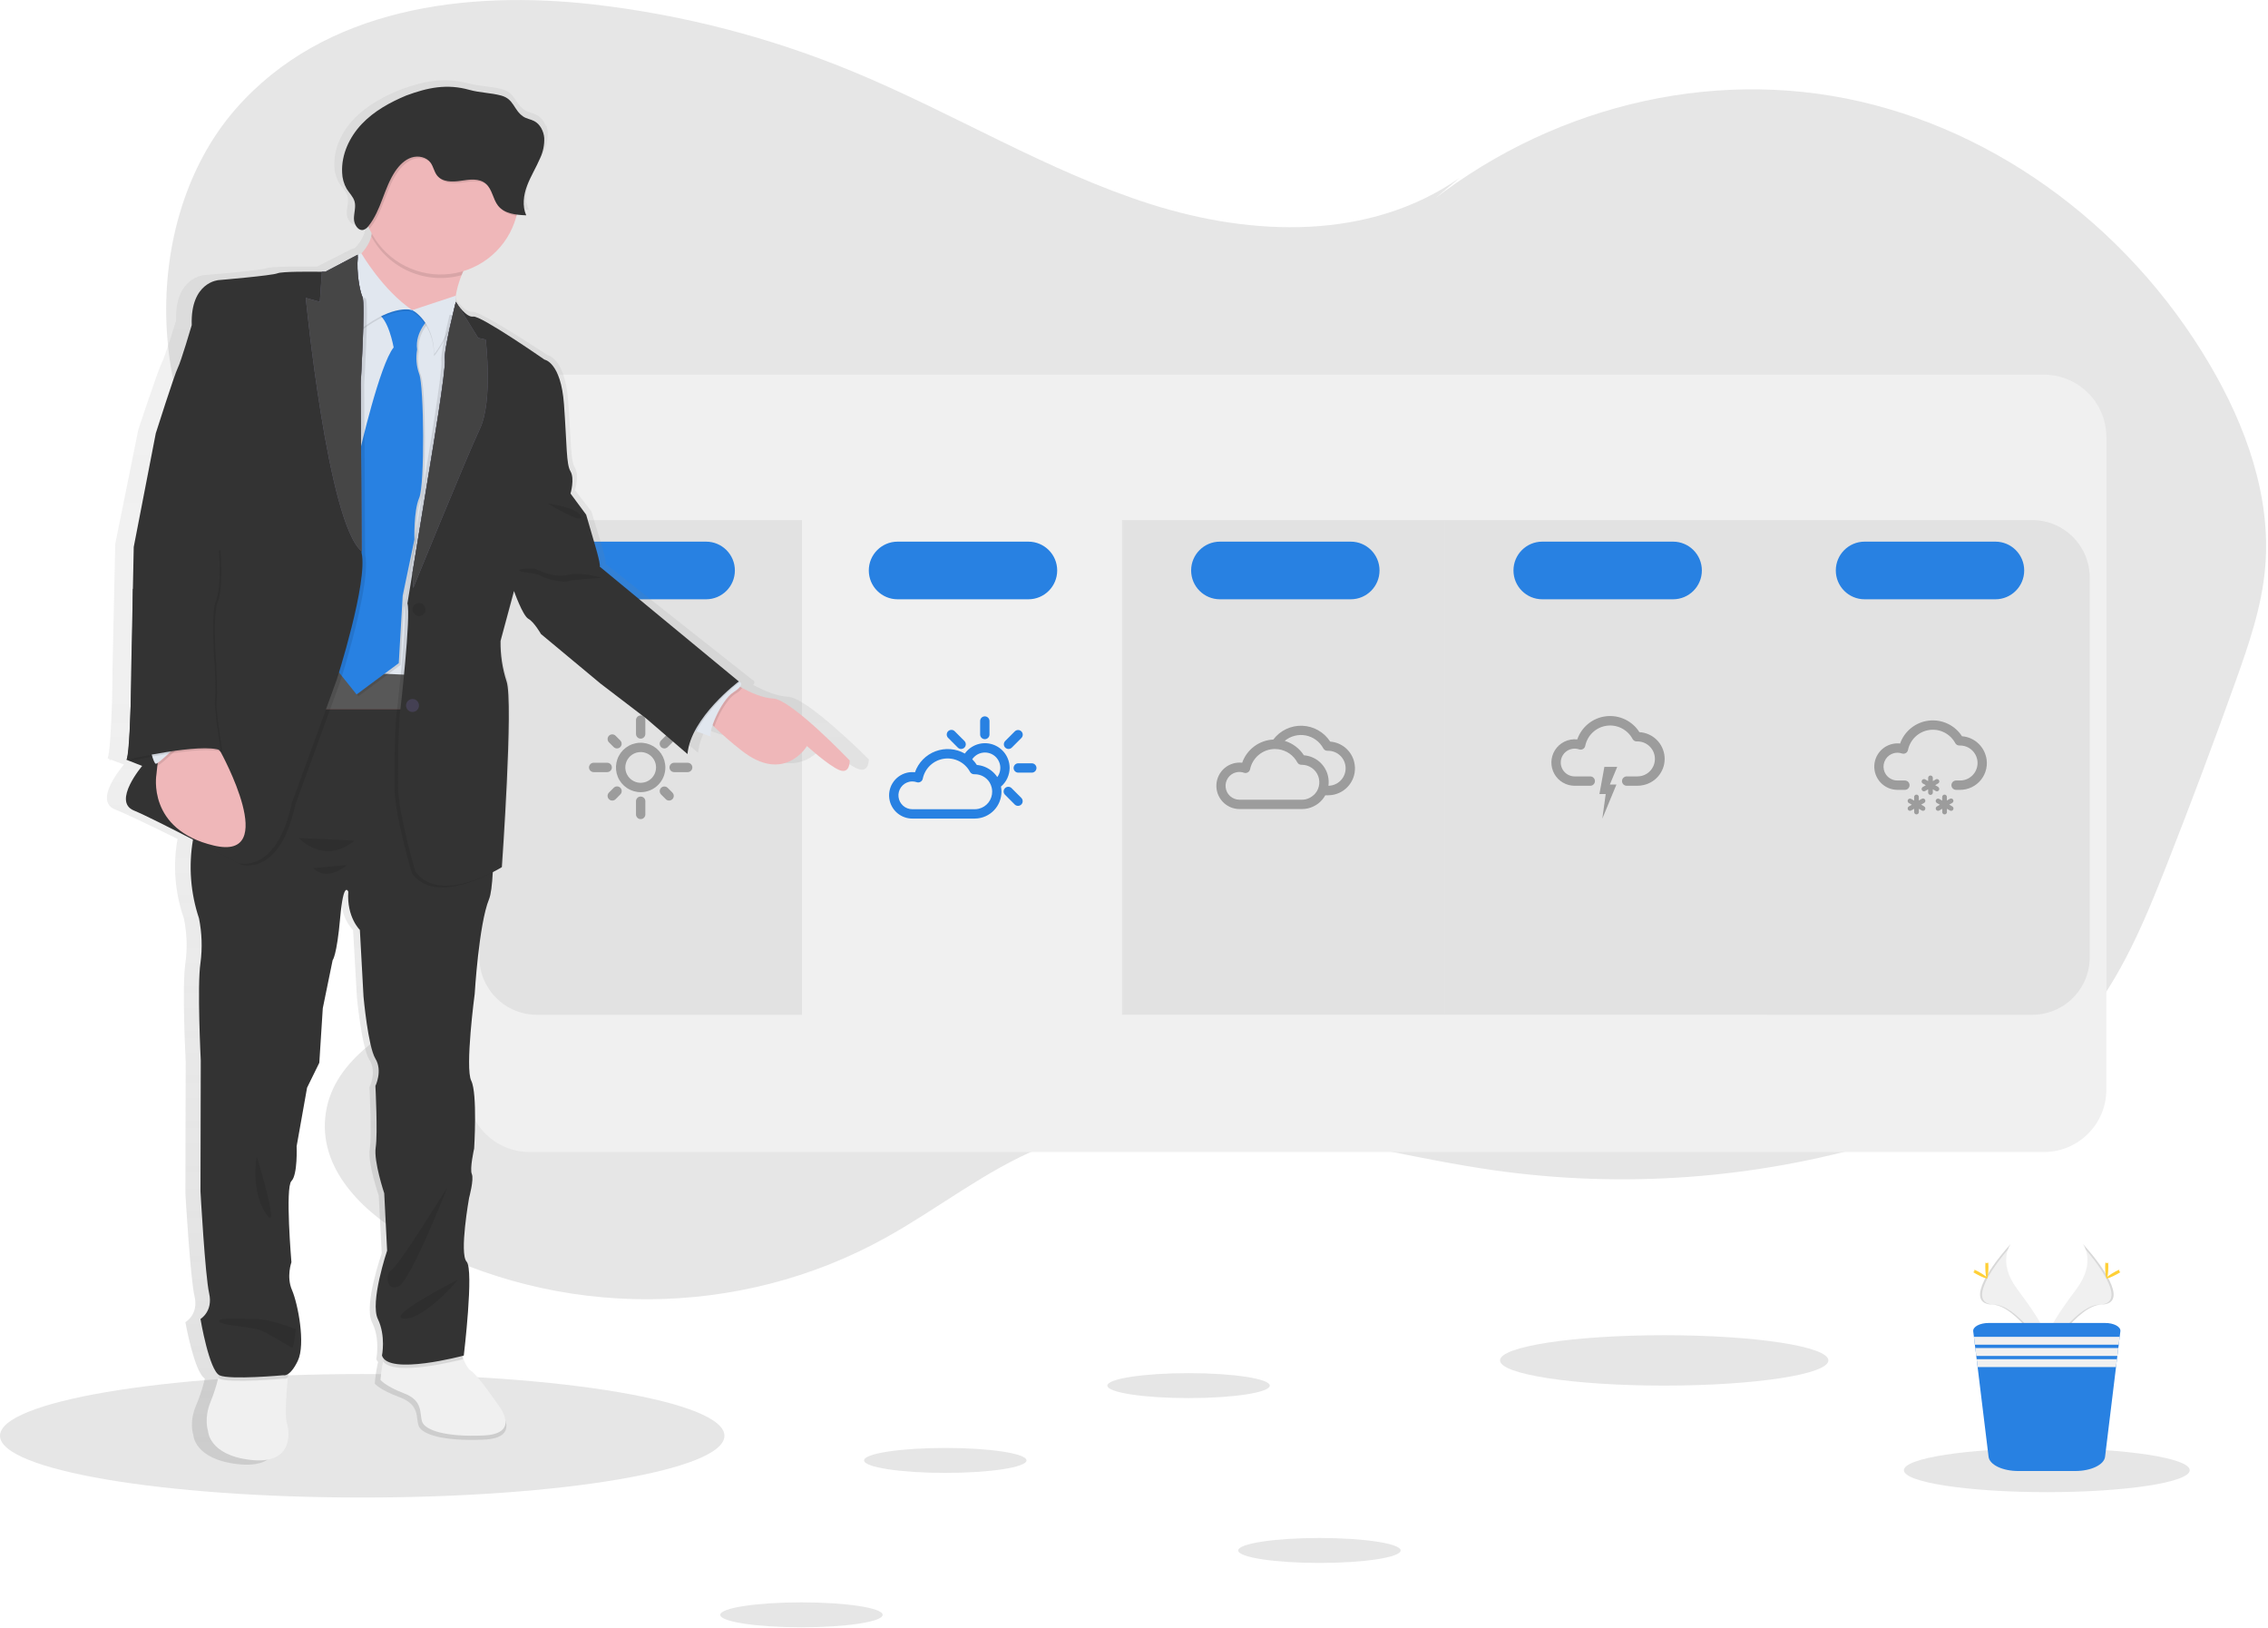 <svg width="1102" height="791" viewBox="0 0 1102 791" fill="none" xmlns="http://www.w3.org/2000/svg">
<g clip-path="url(#clip0)">
<path opacity="0.1" d="M709.17 86.44C665.39 116.91 608.6 114.94 558.83 99.09C509.06 83.24 463.35 55 414.83 34.93C374.407 18.173 331.843 7.14 288.37 2.15C226.57 -4.85 157.56 3.68 114.5 52.95C66.55 107.82 70.23 206.77 122.09 257.14C148.47 282.76 183.02 295.33 213.09 315.33C243.16 335.33 271.09 368.55 268.54 407.16C266.16 442.9 238.54 470.32 209.97 487.53C187.89 500.83 160.68 515.35 158.02 542.9C155.45 569.55 178.32 590.44 200.16 602.31C271.41 641.06 359.16 640.69 430.16 601.31C455.48 587.31 478.76 568.6 505.31 557.66C575.04 528.93 651.87 557.85 725.7 568.42C788.431 577.355 852.348 572.731 913.14 554.86C949.71 544.12 986.41 527.71 1012.09 497.13C1030.61 475.13 1042.15 447.18 1052.99 419.63C1064.54 390.243 1075.64 360.65 1086.3 330.85C1092.69 312.96 1098.99 294.73 1100.64 275.59C1103.64 240.9 1091.02 206.59 1073.85 177.35C1033.08 107.86 964.4 58.99 890.07 46.58C815.74 34.17 736.98 58.41 679.3 111.46" fill="black"/>
<path opacity="0.1" d="M176 727.42C273.202 727.42 352 713.993 352 697.43C352 680.867 273.202 667.44 176 667.44C78.798 667.44 0 680.867 0 697.43C0 713.993 78.798 727.42 176 727.42Z" fill="black"/>
<path d="M993.12 182H257.34C240.584 182 227 195.584 227 212.34V529.25C227 546.006 240.584 559.59 257.34 559.59H993.12C1009.88 559.59 1023.46 546.006 1023.46 529.25V212.34C1023.46 195.584 1009.88 182 993.12 182Z" fill="#F0F0F0"/>
<path opacity="0.2" d="M389.67 492.93H260.86C257.191 492.93 253.558 492.207 250.168 490.803C246.778 489.399 243.698 487.341 241.103 484.747C238.509 482.152 236.451 479.072 235.047 475.682C233.643 472.292 232.92 468.659 232.92 464.99V280.58C232.919 276.911 233.64 273.277 235.044 269.886C236.448 266.496 238.506 263.415 241.101 260.821C243.695 258.226 246.776 256.168 250.166 254.764C253.557 253.36 257.191 252.639 260.86 252.64H389.67V492.93Z" fill="#AEAEAE"/>
<path opacity="0.2" d="M987.44 492.93H858.64V252.64H987.44C991.11 252.639 994.743 253.36 998.134 254.764C1001.52 256.168 1004.6 258.226 1007.2 260.821C1009.79 263.415 1011.85 266.496 1013.26 269.886C1014.66 273.277 1015.38 276.911 1015.38 280.58V464.99C1015.38 468.659 1014.66 472.292 1013.25 475.682C1011.85 479.072 1009.79 482.152 1007.2 484.747C1004.6 487.341 1001.52 489.399 998.132 490.803C994.742 492.207 991.109 492.93 987.44 492.93Z" fill="#AEAEAE"/>
<path opacity="0.2" d="M701.9 252.63H545.16V492.92H701.9V252.63Z" fill="#AEAEAE"/>
<path opacity="0.2" d="M858.64 252.63H701.9V492.92H858.64V252.63Z" fill="#AEAEAE"/>
<g opacity="0.1">
<path opacity="0.2" d="M546.16 252.63H389.42V492.92H546.16V252.63Z" fill="white"/>
</g>
<path d="M478.51 359.05C477.908 359.05 477.331 358.811 476.905 358.385C476.479 357.959 476.24 357.382 476.24 356.78V350.23C476.24 349.932 476.299 349.637 476.413 349.361C476.527 349.086 476.694 348.836 476.905 348.625C477.116 348.414 477.366 348.247 477.641 348.133C477.917 348.019 478.212 347.96 478.51 347.96C478.808 347.96 479.103 348.019 479.379 348.133C479.654 348.247 479.904 348.414 480.115 348.625C480.326 348.836 480.493 349.086 480.607 349.361C480.721 349.637 480.78 349.932 480.78 350.23V356.8C480.775 357.399 480.533 357.971 480.108 358.392C479.683 358.814 479.109 359.05 478.51 359.05Z" fill="#2881E2"/>
<path d="M467.01 363.81C466.713 363.811 466.419 363.753 466.144 363.639C465.87 363.526 465.62 363.36 465.41 363.15L460.77 358.5C460.539 358.295 460.352 358.044 460.222 357.764C460.091 357.484 460.018 357.181 460.009 356.872C460 356.563 460.054 356.255 460.167 355.968C460.281 355.681 460.452 355.42 460.67 355.201C460.889 354.982 461.149 354.81 461.436 354.695C461.723 354.581 462.031 354.526 462.339 354.534C462.648 354.542 462.952 354.614 463.233 354.744C463.513 354.874 463.764 355.06 463.97 355.29L468.62 359.94C468.936 360.258 469.151 360.663 469.237 361.102C469.324 361.542 469.278 361.998 469.106 362.412C468.933 362.826 468.642 363.18 468.27 363.428C467.897 363.677 467.458 363.81 467.01 363.81Z" fill="#2881E2"/>
<path d="M494.66 391.45C494.057 391.451 493.478 391.214 493.05 390.79L488.41 386.14C488.18 385.934 487.994 385.683 487.864 385.403C487.734 385.122 487.662 384.818 487.654 384.509C487.646 384.201 487.701 383.893 487.815 383.606C487.93 383.319 488.102 383.059 488.321 382.84C488.54 382.622 488.801 382.451 489.088 382.337C489.375 382.224 489.683 382.17 489.992 382.179C490.301 382.188 490.604 382.261 490.884 382.392C491.164 382.522 491.415 382.709 491.62 382.94L496.26 387.58C496.575 387.897 496.79 388.301 496.877 388.74C496.963 389.179 496.919 389.634 496.748 390.047C496.577 390.461 496.287 390.815 495.916 391.064C495.544 391.314 495.107 391.448 494.66 391.45Z" fill="#2881E2"/>
<path d="M501.34 375.31H494.77C494.168 375.31 493.591 375.071 493.165 374.645C492.739 374.219 492.5 373.642 492.5 373.04C492.5 372.438 492.739 371.861 493.165 371.435C493.591 371.009 494.168 370.77 494.77 370.77H501.34C501.942 370.77 502.519 371.009 502.945 371.435C503.371 371.861 503.61 372.438 503.61 373.04C503.61 373.642 503.371 374.219 502.945 374.645C502.519 375.071 501.942 375.31 501.34 375.31Z" fill="#2881E2"/>
<path d="M490.01 363.81C489.563 363.808 489.126 363.674 488.754 363.424C488.383 363.175 488.093 362.821 487.922 362.407C487.751 361.994 487.707 361.539 487.793 361.1C487.88 360.661 488.095 360.257 488.41 359.94L493.05 355.29C493.26 355.075 493.51 354.903 493.787 354.786C494.063 354.668 494.36 354.606 494.661 354.604C494.962 354.602 495.26 354.66 495.538 354.774C495.816 354.889 496.068 355.057 496.281 355.269C496.493 355.482 496.661 355.734 496.776 356.012C496.89 356.29 496.947 356.588 496.946 356.889C496.944 357.19 496.882 357.487 496.764 357.763C496.647 358.04 496.475 358.29 496.26 358.5L491.62 363.15C491.19 363.572 490.612 363.809 490.01 363.81Z" fill="#2881E2"/>
<path d="M490.57 373.04C490.577 370.494 489.774 368.012 488.277 365.952C486.78 363.893 484.667 362.363 482.243 361.584C479.82 360.804 477.211 360.816 474.794 361.617C472.377 362.418 470.278 363.967 468.8 366.04C466.653 364.824 464.266 364.093 461.806 363.9C459.347 363.707 456.875 364.055 454.564 364.921C452.254 365.787 450.162 367.149 448.435 368.911C446.708 370.673 445.389 372.793 444.57 375.12C443.27 374.972 441.954 375.049 440.68 375.35C437.77 376.043 435.254 377.862 433.683 380.408C432.112 382.954 431.615 386.018 432.3 388.93C432.883 391.408 434.287 393.615 436.284 395.193C438.282 396.771 440.755 397.627 443.3 397.62H473.57C474.58 397.618 475.587 397.5 476.57 397.27C479.847 396.491 482.695 394.475 484.52 391.644C486.344 388.813 487.004 385.386 486.36 382.08C487.669 380.963 488.722 379.578 489.449 378.018C490.175 376.458 490.557 374.761 490.57 373.04ZM475.57 392.85C474.916 393.01 474.244 393.087 473.57 393.08H443.25C441.602 393.07 440.014 392.458 438.787 391.358C437.559 390.259 436.776 388.748 436.585 387.111C436.394 385.474 436.809 383.824 437.752 382.471C438.694 381.119 440.098 380.158 441.7 379.77C442.211 379.647 442.734 379.583 443.26 379.58C443.992 379.58 444.718 379.702 445.41 379.94C445.715 380.042 446.039 380.079 446.359 380.048C446.68 380.017 446.99 379.919 447.27 379.76C447.549 379.6 447.79 379.383 447.978 379.122C448.166 378.862 448.296 378.565 448.36 378.25C448.872 375.781 450.129 373.528 451.96 371.794C453.792 370.061 456.11 368.93 458.604 368.554C461.097 368.178 463.646 368.576 465.907 369.692C468.168 370.809 470.033 372.591 471.25 374.8C471.273 374.83 471.29 374.864 471.3 374.9C471.503 375.269 471.804 375.575 472.169 375.785C472.534 375.994 472.949 376.1 473.37 376.09H473.62C475.068 376.081 476.495 376.444 477.762 377.145C479.03 377.845 480.097 378.859 480.86 380.09C481.32 380.867 481.657 381.71 481.86 382.59C482.001 383.204 482.078 383.83 482.09 384.46C482.116 386.391 481.485 388.273 480.3 389.798C479.116 391.322 477.447 392.399 475.57 392.85ZM481.65 374.31C479.63 372.741 477.199 371.793 474.65 371.58C474.001 370.576 473.247 369.644 472.4 368.8C472.959 367.978 473.677 367.276 474.511 366.735C475.345 366.194 476.279 365.825 477.257 365.649C478.236 365.474 479.24 365.495 480.21 365.713C481.18 365.93 482.097 366.339 482.907 366.915C483.717 367.492 484.404 368.224 484.927 369.069C485.451 369.915 485.8 370.856 485.955 371.838C486.11 372.82 486.067 373.823 485.829 374.789C485.592 375.754 485.163 376.662 484.57 377.46C483.777 376.256 482.79 375.192 481.65 374.31Z" fill="#2881E2"/>
<g opacity="0.8">
<path opacity="0.5" d="M658.01 370.23C657.379 367.536 655.905 365.114 653.803 363.315C651.7 361.517 649.079 360.436 646.32 360.23C644.846 357.952 642.845 356.062 640.485 354.723C638.125 353.383 635.477 352.632 632.765 352.534C630.054 352.436 627.358 352.993 624.908 354.159C622.458 355.325 620.325 357.064 618.69 359.23C615.335 359.389 612.104 360.545 609.41 362.551C606.717 364.557 604.683 367.321 603.57 370.49C602.045 370.32 600.502 370.462 599.034 370.907C597.566 371.353 596.205 372.093 595.033 373.083C593.86 374.072 592.902 375.291 592.216 376.663C591.53 378.035 591.131 379.533 591.044 381.064C590.956 382.596 591.181 384.129 591.706 385.571C592.23 387.012 593.043 388.332 594.095 389.449C595.146 390.566 596.414 391.457 597.822 392.067C599.229 392.678 600.746 392.995 602.28 393H632.57C633.58 392.998 634.587 392.88 635.57 392.65C637.33 392.232 638.984 391.452 640.426 390.361C641.869 389.269 643.069 387.89 643.95 386.31H645.29C646.3 386.308 647.306 386.19 648.29 385.96C649.962 385.567 651.54 384.848 652.934 383.845C654.328 382.841 655.51 381.572 656.413 380.111C657.316 378.65 657.922 377.025 658.196 375.33C658.47 373.634 658.407 371.901 658.01 370.23ZM638.24 386.23C637.202 387.192 635.941 387.879 634.57 388.23C633.914 388.383 633.243 388.46 632.57 388.46H602.23C600.575 388.46 598.977 387.852 597.74 386.752C596.504 385.651 595.715 384.135 595.524 382.49C595.332 380.846 595.752 379.189 596.703 377.833C597.653 376.478 599.069 375.52 600.68 375.14C601.668 374.919 602.692 374.919 603.68 375.14C603.924 375.195 604.165 375.265 604.4 375.35C604.708 375.458 605.036 375.499 605.361 375.47C605.687 375.44 606.002 375.342 606.286 375.181C606.57 375.02 606.816 374.8 607.009 374.536C607.201 374.272 607.334 373.97 607.4 373.65C607.982 370.875 609.5 368.385 611.699 366.595C613.898 364.806 616.645 363.826 619.48 363.82C620.045 363.819 620.61 363.86 621.17 363.94C623.091 364.205 624.922 364.919 626.515 366.024C628.108 367.129 629.419 368.594 630.34 370.3C630.537 370.672 630.835 370.981 631.199 371.191C631.563 371.402 631.98 371.505 632.4 371.49H632.57C634.292 371.494 635.971 372.021 637.387 373.001C638.803 373.98 639.887 375.367 640.498 376.977C641.108 378.586 641.215 380.344 640.805 382.016C640.394 383.688 639.486 385.196 638.2 386.34L638.24 386.23ZM647.24 381.46C646.66 381.601 646.067 381.678 645.47 381.69C645.697 380.086 645.619 378.455 645.24 376.88C644.609 374.186 643.135 371.764 641.033 369.965C638.931 368.167 636.309 367.086 633.55 366.88C631.373 363.514 628.069 361.033 624.23 359.88C625.633 358.71 627.278 357.866 629.048 357.41C630.817 356.954 632.665 356.897 634.459 357.244C636.253 357.59 637.947 358.331 639.419 359.413C640.891 360.496 642.104 361.891 642.97 363.5C643.17 363.872 643.469 364.18 643.835 364.391C644.201 364.601 644.618 364.705 645.04 364.69H645.29C647.376 364.681 649.393 365.44 650.956 366.822C652.519 368.203 653.52 370.112 653.767 372.183C654.014 374.255 653.49 376.345 652.296 378.056C651.102 379.766 649.32 380.978 647.29 381.46H647.24Z" fill="#333333"/>
</g>
<g opacity="0.8">
<path opacity="0.5" d="M948.57 391.69L947.11 390.84L948.57 390C948.701 389.926 948.817 389.826 948.91 389.708C949.003 389.589 949.071 389.453 949.112 389.308C949.152 389.162 949.163 389.01 949.145 388.861C949.127 388.711 949.079 388.566 949.005 388.435C948.931 388.304 948.831 388.188 948.713 388.095C948.594 388.002 948.458 387.934 948.313 387.893C948.167 387.853 948.015 387.842 947.866 387.86C947.716 387.878 947.571 387.926 947.44 388L945.97 388.85V387.23C945.985 387.072 945.967 386.913 945.916 386.762C945.866 386.612 945.785 386.473 945.678 386.356C945.571 386.239 945.441 386.145 945.296 386.081C945.151 386.016 944.994 385.983 944.835 385.983C944.676 385.983 944.519 386.016 944.374 386.081C944.229 386.145 944.099 386.239 943.992 386.356C943.885 386.473 943.804 386.612 943.754 386.762C943.703 386.913 943.685 387.072 943.7 387.23V388.9L942.25 388.06C941.985 387.91 941.671 387.872 941.377 387.953C941.084 388.035 940.835 388.23 940.685 388.495C940.535 388.76 940.497 389.074 940.578 389.368C940.66 389.661 940.855 389.91 941.12 390.06L942.57 390.89L941.12 391.73C940.991 391.805 940.878 391.904 940.787 392.022C940.697 392.141 940.631 392.276 940.592 392.42C940.554 392.564 940.545 392.714 940.565 392.862C940.585 393.009 940.635 393.151 940.71 393.28C940.811 393.455 940.957 393.6 941.133 393.701C941.309 393.801 941.508 393.852 941.71 393.85C941.908 393.853 942.103 393.798 942.27 393.69L943.72 392.86V394.55C943.747 394.833 943.878 395.095 944.088 395.286C944.297 395.477 944.571 395.583 944.855 395.583C945.139 395.583 945.413 395.477 945.623 395.286C945.832 395.095 945.963 394.833 945.99 394.55V392.86L947.46 393.7C947.627 393.808 947.822 393.863 948.02 393.86C948.222 393.86 948.42 393.808 948.596 393.708C948.771 393.608 948.917 393.464 949.02 393.29C949.1 393.157 949.153 393.008 949.174 392.854C949.194 392.7 949.183 392.543 949.141 392.393C949.099 392.243 949.027 392.103 948.928 391.982C948.83 391.861 948.708 391.762 948.57 391.69Z" fill="#333333"/>
<path opacity="0.5" d="M941.74 382.23L940.28 381.39L941.74 380.54C941.869 380.466 941.982 380.368 942.072 380.251C942.162 380.133 942.229 379.999 942.267 379.856C942.305 379.712 942.314 379.563 942.294 379.416C942.274 379.269 942.225 379.128 942.15 379C942.076 378.87 941.978 378.756 941.86 378.665C941.742 378.573 941.607 378.506 941.463 378.467C941.318 378.428 941.168 378.418 941.02 378.437C940.872 378.456 940.729 378.505 940.6 378.58L939.14 379.43V377.75C939.113 377.467 938.982 377.205 938.772 377.014C938.563 376.823 938.289 376.717 938.005 376.717C937.721 376.717 937.447 376.823 937.238 377.014C937.028 377.205 936.897 377.467 936.87 377.75V379.42L935.42 378.59C935.289 378.516 935.144 378.468 934.994 378.45C934.845 378.432 934.693 378.443 934.547 378.483C934.402 378.524 934.266 378.592 934.147 378.685C934.029 378.778 933.929 378.894 933.855 379.025C933.781 379.156 933.733 379.301 933.715 379.451C933.697 379.6 933.708 379.752 933.748 379.898C933.789 380.043 933.857 380.179 933.95 380.298C934.043 380.416 934.159 380.516 934.29 380.59L935.74 381.43L934.29 382.26C934.068 382.382 933.894 382.575 933.795 382.807C933.696 383.04 933.677 383.299 933.743 383.544C933.809 383.788 933.954 384.003 934.157 384.155C934.36 384.306 934.607 384.386 934.86 384.38C935.057 384.38 935.25 384.328 935.42 384.23L936.87 383.39V385.09C936.897 385.373 937.028 385.635 937.238 385.826C937.447 386.017 937.721 386.123 938.005 386.123C938.289 386.123 938.563 386.017 938.772 385.826C938.982 385.635 939.113 385.373 939.14 385.09V383.39L940.57 384.23C940.744 384.327 940.94 384.379 941.14 384.38C941.389 384.377 941.63 384.293 941.826 384.141C942.023 383.989 942.164 383.776 942.229 383.536C942.293 383.296 942.277 383.041 942.184 382.811C942.09 382.58 941.924 382.387 941.71 382.26L941.74 382.23Z" fill="#333333"/>
<path opacity="0.5" d="M934.93 391.69L933.47 390.84L934.93 390C935.061 389.926 935.177 389.826 935.27 389.708C935.363 389.589 935.431 389.453 935.472 389.308C935.512 389.162 935.523 389.01 935.505 388.861C935.487 388.711 935.439 388.566 935.365 388.435C935.291 388.304 935.191 388.188 935.073 388.095C934.954 388.002 934.818 387.934 934.673 387.893C934.527 387.853 934.375 387.842 934.226 387.86C934.076 387.878 933.931 387.926 933.8 388L932.33 388.85V387.23C932.345 387.072 932.327 386.913 932.276 386.762C932.226 386.612 932.145 386.473 932.038 386.356C931.931 386.239 931.801 386.145 931.656 386.081C931.511 386.016 931.354 385.983 931.195 385.983C931.036 385.983 930.879 386.016 930.734 386.081C930.589 386.145 930.459 386.239 930.352 386.356C930.245 386.473 930.164 386.612 930.114 386.762C930.063 386.913 930.045 387.072 930.06 387.23V388.9L928.62 388.06C928.355 387.909 928.04 387.869 927.746 387.95C927.452 388.031 927.201 388.225 927.05 388.49C926.899 388.755 926.859 389.07 926.94 389.364C927.02 389.659 927.215 389.909 927.48 390.06L928.93 390.89L927.48 391.73C927.351 391.805 927.238 391.904 927.147 392.022C927.057 392.141 926.991 392.276 926.953 392.42C926.914 392.564 926.905 392.714 926.925 392.862C926.945 393.009 926.995 393.151 927.07 393.28C927.171 393.455 927.317 393.6 927.493 393.701C927.669 393.801 927.868 393.852 928.07 393.85C928.271 393.85 928.468 393.794 928.64 393.69L930.08 392.86V394.55C930.107 394.833 930.238 395.095 930.448 395.286C930.657 395.477 930.931 395.583 931.215 395.583C931.499 395.583 931.773 395.477 931.982 395.286C932.192 395.095 932.323 394.833 932.35 394.55V392.86L933.82 393.7C933.987 393.808 934.182 393.863 934.38 393.86C934.629 393.857 934.87 393.773 935.066 393.621C935.263 393.469 935.404 393.256 935.469 393.016C935.533 392.776 935.517 392.521 935.424 392.291C935.33 392.06 935.164 391.867 934.95 391.74L934.93 391.69Z" fill="#333333"/>
<path opacity="0.5" d="M965.01 367.63C964.372 364.94 962.896 362.522 960.795 360.724C958.694 358.927 956.077 357.844 953.32 357.63C951.607 354.984 949.188 352.87 946.336 351.528C943.483 350.186 940.312 349.67 937.182 350.037C934.051 350.404 931.086 351.641 928.622 353.607C926.158 355.573 924.294 358.189 923.24 361.16C921.715 360.99 920.172 361.132 918.704 361.577C917.236 362.023 915.875 362.763 914.703 363.753C913.53 364.742 912.572 365.961 911.886 367.333C911.2 368.705 910.802 370.203 910.714 371.734C910.626 373.266 910.851 374.799 911.376 376.241C911.9 377.682 912.713 379.002 913.765 380.119C914.816 381.236 916.084 382.127 917.492 382.737C918.899 383.348 920.416 383.665 921.95 383.67H925.57C926.172 383.67 926.749 383.431 927.175 383.005C927.601 382.579 927.84 382.002 927.84 381.4C927.84 380.798 927.601 380.221 927.175 379.795C926.749 379.369 926.172 379.13 925.57 379.13H921.92C920.4 379.133 918.923 378.621 917.731 377.676C916.54 376.732 915.704 375.411 915.36 373.93C914.954 372.191 915.251 370.361 916.188 368.84C917.124 367.319 918.624 366.23 920.36 365.81C921.592 365.522 922.88 365.58 924.08 365.98C924.387 366.091 924.715 366.135 925.041 366.108C925.367 366.081 925.683 365.984 925.968 365.824C926.253 365.663 926.5 365.443 926.692 365.178C926.884 364.914 927.016 364.611 927.08 364.29C927.595 361.813 928.859 359.554 930.702 357.819C932.544 356.084 934.875 354.958 937.378 354.592C939.882 354.226 942.438 354.639 944.699 355.775C946.96 356.91 948.818 358.713 950.02 360.94C950.219 361.31 950.517 361.618 950.881 361.828C951.245 362.038 951.66 362.143 952.08 362.13H952.34C954.426 362.121 956.443 362.88 958.006 364.262C959.569 365.643 960.57 367.552 960.817 369.623C961.064 371.695 960.54 373.785 959.346 375.496C958.152 377.206 956.37 378.418 954.34 378.9C953.684 379.053 953.013 379.131 952.34 379.13H950.45C949.848 379.13 949.271 379.369 948.845 379.795C948.419 380.221 948.18 380.798 948.18 381.4C948.18 382.002 948.419 382.579 948.845 383.005C949.271 383.431 949.848 383.67 950.45 383.67H952.34C954.311 383.678 956.258 383.238 958.034 382.382C959.81 381.527 961.368 380.279 962.591 378.733C963.813 377.187 964.668 375.383 965.091 373.458C965.513 371.532 965.492 369.536 965.03 367.62L965.01 367.63Z" fill="#333333"/>
</g>
<g opacity="0.8">
<path opacity="0.5" d="M798.57 381.33C797.587 381.56 796.58 381.678 795.57 381.68H790.4C789.798 381.68 789.221 381.441 788.795 381.015C788.369 380.589 788.13 380.012 788.13 379.41C788.13 378.808 788.369 378.231 788.795 377.805C789.221 377.379 789.798 377.14 790.4 377.14H795.57C796.243 377.14 796.914 377.063 797.57 376.91C799.6 376.428 801.382 375.216 802.576 373.506C803.77 371.795 804.294 369.705 804.047 367.633C803.799 365.562 802.799 363.653 801.236 362.272C799.673 360.89 797.656 360.131 795.57 360.14H795.31C794.889 360.155 794.473 360.052 794.109 359.841C793.745 359.631 793.447 359.322 793.25 358.95C792.054 356.706 790.194 354.887 787.925 353.74C785.656 352.592 783.088 352.173 780.572 352.54C778.056 352.906 775.715 354.04 773.867 355.787C772.02 357.534 770.757 359.808 770.25 362.3C770.188 362.622 770.056 362.926 769.864 363.191C769.673 363.457 769.426 363.678 769.141 363.838C768.855 363.999 768.538 364.096 768.212 364.122C767.886 364.148 767.557 364.103 767.25 363.99C765.805 363.505 764.238 363.522 762.804 364.039C761.37 364.557 760.153 365.544 759.35 366.84C758.721 367.863 758.376 369.035 758.351 370.236C758.325 371.436 758.619 372.622 759.204 373.671C759.789 374.72 760.642 375.594 761.676 376.204C762.711 376.813 763.889 377.137 765.09 377.14H772.69C773.292 377.14 773.869 377.379 774.295 377.805C774.721 378.231 774.96 378.808 774.96 379.41C774.96 380.012 774.721 380.589 774.295 381.015C773.869 381.441 773.292 381.68 772.69 381.68H765.09C763.081 381.679 761.108 381.141 759.376 380.123C757.644 379.105 756.215 377.643 755.236 375.888C754.258 374.132 753.765 372.148 753.81 370.139C753.855 368.13 754.435 366.17 755.49 364.46C756.621 362.64 758.244 361.178 760.171 360.242C762.098 359.306 764.251 358.934 766.38 359.17C767.417 356.169 769.279 353.522 771.753 351.532C774.227 349.542 777.213 348.291 780.366 347.922C783.52 347.554 786.713 348.082 789.58 349.448C792.446 350.813 794.869 352.959 796.57 355.64C799.713 355.816 802.684 357.127 804.934 359.328C807.183 361.53 808.558 364.473 808.802 367.611C809.047 370.749 808.144 373.869 806.262 376.392C804.381 378.915 801.647 380.669 798.57 381.33Z" fill="#333333"/>
<path opacity="0.5" d="M782.21 381.09H785.41L778.56 397.63L780.2 385.71H777.15L779.56 372.5H785.79L782.21 381.09Z" fill="#333333"/>
</g>
<g opacity="0.8">
<path opacity="0.5" d="M311.29 358.79C310.69 358.787 310.115 358.547 309.691 358.122C309.268 357.696 309.03 357.12 309.03 356.52V349.95C309.009 349.64 309.053 349.329 309.157 349.036C309.262 348.744 309.425 348.475 309.637 348.248C309.85 348.022 310.107 347.841 310.392 347.717C310.677 347.593 310.984 347.529 311.295 347.529C311.606 347.529 311.913 347.593 312.198 347.717C312.484 347.841 312.74 348.022 312.953 348.248C313.165 348.475 313.328 348.744 313.433 349.036C313.537 349.329 313.581 349.64 313.56 349.95V356.52C313.56 357.122 313.321 357.699 312.895 358.125C312.469 358.551 311.892 358.79 311.29 358.79Z" fill="#333333"/>
<path opacity="0.5" d="M295.03 375.05H288.46C287.858 375.05 287.281 374.811 286.855 374.385C286.429 373.959 286.19 373.382 286.19 372.78C286.19 372.178 286.429 371.601 286.855 371.175C287.281 370.749 287.858 370.51 288.46 370.51H295.03C295.632 370.51 296.209 370.749 296.635 371.175C297.061 371.601 297.3 372.178 297.3 372.78C297.3 373.382 297.061 373.959 296.635 374.385C296.209 374.811 295.632 375.05 295.03 375.05Z" fill="#333333"/>
<path opacity="0.5" d="M311.29 397.88C310.69 397.877 310.115 397.637 309.691 397.212C309.268 396.786 309.03 396.21 309.03 395.61V389.04C309.068 388.465 309.323 387.927 309.744 387.533C310.165 387.14 310.719 386.921 311.295 386.921C311.871 386.921 312.425 387.14 312.846 387.533C313.267 387.927 313.522 388.465 313.56 389.04V395.61C313.56 396.212 313.321 396.789 312.895 397.215C312.469 397.641 311.892 397.88 311.29 397.88Z" fill="#333333"/>
<path opacity="0.5" d="M334.12 375.05H327.57C326.968 375.05 326.391 374.811 325.965 374.385C325.539 373.959 325.3 373.382 325.3 372.78C325.3 372.178 325.539 371.601 325.965 371.175C326.391 370.749 326.968 370.51 327.57 370.51H334.13C334.732 370.51 335.309 370.749 335.735 371.175C336.161 371.601 336.4 372.178 336.4 372.78C336.4 373.382 336.161 373.959 335.735 374.385C335.309 374.811 334.732 375.05 334.13 375.05H334.12Z" fill="#333333"/>
<path opacity="0.5" d="M311.29 384.79C308.917 384.79 306.597 384.086 304.623 382.768C302.65 381.449 301.112 379.575 300.203 377.382C299.295 375.189 299.058 372.777 299.521 370.449C299.984 368.121 301.126 365.983 302.805 364.305C304.483 362.626 306.621 361.484 308.949 361.021C311.277 360.558 313.689 360.795 315.882 361.703C318.075 362.612 319.949 364.15 321.268 366.123C322.586 368.097 323.29 370.417 323.29 372.79C323.29 375.973 322.026 379.025 319.775 381.275C317.525 383.526 314.473 384.79 311.29 384.79ZM311.29 365.31C309.813 365.312 308.37 365.752 307.143 366.574C305.916 367.396 304.96 368.563 304.396 369.928C303.832 371.293 303.685 372.795 303.975 374.243C304.264 375.692 304.976 377.022 306.021 378.066C307.067 379.109 308.398 379.82 309.846 380.107C311.295 380.395 312.797 380.246 314.161 379.68C315.525 379.115 316.691 378.157 317.512 376.929C318.332 375.701 318.77 374.257 318.77 372.78C318.767 370.798 317.978 368.898 316.576 367.497C315.173 366.097 313.272 365.31 311.29 365.31Z" fill="#333333"/>
<path opacity="0.5" d="M299.8 363.55C299.501 363.552 299.205 363.494 298.929 363.381C298.653 363.268 298.401 363.101 298.19 362.89L295.87 360.57C295.453 360.142 295.222 359.568 295.226 358.971C295.229 358.374 295.468 357.803 295.89 357.38C296.313 356.958 296.884 356.719 297.481 356.716C298.078 356.712 298.652 356.943 299.08 357.36L301.4 359.68C301.715 359.997 301.93 360.401 302.017 360.84C302.103 361.279 302.059 361.734 301.888 362.147C301.717 362.561 301.427 362.915 301.056 363.164C300.684 363.414 300.247 363.548 299.8 363.55Z" fill="#333333"/>
<path opacity="0.5" d="M297.47 388.87C297.023 388.868 296.586 388.734 296.214 388.484C295.843 388.235 295.553 387.881 295.382 387.467C295.211 387.054 295.167 386.599 295.253 386.16C295.34 385.721 295.555 385.317 295.87 385L298.19 382.68C298.4 382.465 298.65 382.293 298.927 382.176C299.203 382.058 299.501 381.996 299.801 381.994C300.102 381.993 300.4 382.05 300.678 382.164C300.956 382.279 301.208 382.447 301.421 382.659C301.633 382.872 301.801 383.124 301.916 383.402C302.03 383.68 302.088 383.978 302.086 384.279C302.084 384.579 302.022 384.877 301.904 385.153C301.787 385.43 301.615 385.68 301.4 385.89L299.08 388.23C298.647 388.645 298.07 388.875 297.47 388.87Z" fill="#333333"/>
<path opacity="0.5" d="M325.12 388.87C324.517 388.871 323.938 388.634 323.51 388.21L321.19 385.89C320.773 385.462 320.542 384.888 320.546 384.291C320.55 383.694 320.788 383.123 321.21 382.7C321.633 382.278 322.204 382.039 322.801 382.036C323.398 382.032 323.972 382.263 324.4 382.68L326.72 385C327.035 385.317 327.25 385.721 327.337 386.16C327.423 386.599 327.379 387.054 327.208 387.467C327.037 387.881 326.747 388.235 326.376 388.484C326.004 388.734 325.567 388.868 325.12 388.87Z" fill="#333333"/>
<path opacity="0.5" d="M322.79 363.55C322.343 363.548 321.906 363.414 321.534 363.164C321.163 362.915 320.873 362.561 320.702 362.147C320.531 361.734 320.487 361.279 320.573 360.84C320.66 360.401 320.875 359.997 321.19 359.68L323.51 357.36C323.938 356.943 324.512 356.712 325.109 356.716C325.706 356.719 326.277 356.958 326.7 357.38C327.122 357.803 327.361 358.374 327.364 358.971C327.368 359.568 327.137 360.142 326.72 360.57L324.4 362.89C323.972 363.314 323.393 363.551 322.79 363.55Z" fill="#333333"/>
</g>
<path d="M343.07 263.1H279.53C271.798 263.1 265.53 269.368 265.53 277.1C265.53 284.832 271.798 291.1 279.53 291.1H343.07C350.802 291.1 357.07 284.832 357.07 277.1C357.07 269.368 350.802 263.1 343.07 263.1Z" fill="#2881E2"/>
<path d="M499.68 263.1H436.14C428.408 263.1 422.14 269.368 422.14 277.1C422.14 284.832 428.408 291.1 436.14 291.1H499.68C507.412 291.1 513.68 284.832 513.68 277.1C513.68 269.368 507.412 263.1 499.68 263.1Z" fill="#2881E2"/>
<path d="M656.3 263.1H592.76C585.028 263.1 578.76 269.368 578.76 277.1C578.76 284.832 585.028 291.1 592.76 291.1H656.3C664.032 291.1 670.3 284.832 670.3 277.1C670.3 269.368 664.032 263.1 656.3 263.1Z" fill="#2881E2"/>
<path d="M812.92 263.1H749.38C741.648 263.1 735.38 269.368 735.38 277.1C735.38 284.832 741.648 291.1 749.38 291.1H812.92C820.652 291.1 826.92 284.832 826.92 277.1C826.92 269.368 820.652 263.1 812.92 263.1Z" fill="#2881E2"/>
<path d="M969.54 263.1H906C898.268 263.1 892 269.368 892 277.1C892 284.832 898.268 291.1 906 291.1H969.54C977.272 291.1 983.54 284.832 983.54 277.1C983.54 269.368 977.272 263.1 969.54 263.1Z" fill="#2881E2"/>
<path d="M422.14 368.82C422.14 368.82 392.3 338.87 382.96 338.44C377.59 338.2 371.39 335.51 367.09 333.28L365.99 332.7C366.99 331.39 366.46 330.7 365.94 330.33C365.768 330.22 365.584 330.133 365.39 330.07L294.25 273.87C294.92 272.8 291.14 260.87 291.14 260.87L287.36 248.44L279.36 238.09C279.36 238.09 281.59 230.85 279.36 227.23C277.13 223.61 277.59 215.09 276.03 194.44C274.47 173.79 266.03 172.51 266.03 172.51C266.03 172.51 233.33 150.81 229.57 151.45C226.05 152.04 221.35 145.23 220.73 144.31L220.66 144.21C220.66 144.21 220.66 144.3 220.6 144.45C220.653 143.67 220.673 142.88 220.66 142.08C220.66 141.79 220.66 141.51 220.66 141.22C221.276 137.797 222.251 134.448 223.57 131.23C223.85 130.54 224.13 129.89 224.41 129.29C230.892 127.493 236.803 124.061 241.576 119.322C246.35 114.584 249.826 108.698 251.67 102.23C251.73 102 251.78 101.77 251.84 101.54C253.45 101.74 255.08 101.83 256.66 101.89H256.96C256.452 100.806 256.093 99.659 255.89 98.48H255.57C255.472 97.894 255.409 97.303 255.38 96.71C255.5 97.1 255.63 97.49 255.78 97.88C255.439 94.29 255.996 90.671 257.4 87.35C259.23 82.7 262.04 78.47 264.05 73.89C265.557 70.826 266.269 67.432 266.12 64.02C266.007 62.793 265.699 61.591 265.21 60.46C265.206 60.513 265.206 60.567 265.21 60.62C265.21 60.87 265.21 61.12 265.21 61.38C264.848 60.179 264.251 59.061 263.455 58.091C262.658 57.122 261.678 56.319 260.57 55.73C258.77 54.85 256.66 54.63 254.99 53.52C250.06 50.26 250.34 44.98 243.77 43.28C238.49 41.91 232.9 41.93 227.57 40.5C216.07 37.44 206.35 39.35 195.23 43.29C186.91 46.62 178.79 50.89 172.51 57.22C166.23 63.55 161.95 72.22 162.51 81.04C162.589 83.834 163.384 86.562 164.82 88.96C166.15 91.04 168.15 92.77 168.82 95.13C169.62 97.85 168.51 100.73 168.5 103.57C168.5 106.15 170.31 109.17 172.74 109.13C173.076 109.158 173.414 109.128 173.74 109.04C174.596 108.755 175.353 108.231 175.92 107.53C176.07 107.87 176.22 108.21 176.38 108.53C176.76 109.34 177.18 110.14 177.63 110.91C177.56 111.34 177.48 111.77 177.38 112.18C176.451 115.372 174.711 118.27 172.33 120.59C171.728 120.632 171.146 120.817 170.63 121.13L170.14 121.37L153.92 129.55H152.14C146.9 129.48 131.79 129.36 129.47 130.29C126.65 131.44 99.38 133.63 99.38 133.63C99.38 133.63 84.85 134.48 85.6 155.63C85.6 155.63 80.11 173.56 78.48 176.54C76.85 179.52 67.22 208.61 67.22 208.61L55.99 264.23L54.65 325.82C54.65 325.82 54.65 332.82 54.43 341.13C53.94 354.95 53.25 366.41 52.29 368.4L53.29 368.8C53.246 368.956 53.193 369.11 53.13 369.26L54.01 369.06L60.24 371.38C60.24 371.38 44.87 388.83 55.99 393.23C61.48 395.4 74.49 401.69 86.26 407.5C83.941 420.39 84.999 433.66 89.33 446.02C90.835 453.209 91.088 460.604 90.08 467.88C88.31 478.95 90.23 515.57 90.23 515.57L90.08 579.73C90.08 579.73 92.45 620.89 94.53 629.73C96.61 638.57 90.08 642.23 90.08 642.23C90.08 642.23 94.35 666.42 99.53 669.63C99.43 670.1 99.31 670.63 99.18 671.1C98.175 675.054 96.868 678.926 95.27 682.68C91.71 691.05 93.94 697.01 93.94 697.01C93.94 697.01 94.23 708.8 115.57 711.21C136.91 713.62 136.03 698.71 134.25 693.04C133.16 689.57 133.95 678.79 134.74 670.93C134.8 670.3 134.86 669.69 134.92 669.11C136.23 668.27 137.92 666.48 139.92 662.66C144.06 654.43 139.92 634.56 136.92 628.03C133.92 621.5 136.62 614.4 136.62 614.4C136.62 614.4 133.36 577.78 136.62 574.67C139.88 571.56 139.29 557.67 139.29 557.67L144.63 528.99L150.85 516.79L152.63 490.1L157.63 466.54C157.63 466.54 159.7 464.54 161.48 445.82C163.26 427.1 165.63 433.04 165.63 433.04C164.75 445.53 171.56 451.78 171.56 451.78L173.42 484.43C173.42 484.43 175.71 508.83 179.5 514.8C183.29 520.77 179.5 528.14 179.5 528.14C179.5 528.14 180.75 551.41 179.65 558.23C178.55 565.05 184.01 580.66 184.01 580.66L185.49 608.76C185.49 608.76 176.6 634.02 180.75 642.26C184.9 650.5 182.83 660.14 182.83 660.14C183.016 660.693 183.316 661.2 183.71 661.63C183.6 662.06 183.49 662.5 183.39 662.96C182.78 665.966 182.346 669.004 182.09 672.06C182.09 672.06 184.31 675.06 194.24 678.73C204.17 682.4 201.95 688.67 203.43 692.65C204.91 696.63 214.99 700.16 234.85 699.31C254.71 698.46 242.11 684.13 242.11 684.13C242.11 684.13 231.74 669.51 228.18 667.52C226.95 666.83 225.66 664.58 224.48 661.89C224.26 661.39 224.05 660.89 223.84 660.35L224.67 660.14C224.67 660.14 229.96 618.14 226.11 614.14C222.26 610.14 227.38 582.91 227.38 582.91C227.38 582.91 229.96 573.84 228.78 571.28C227.6 568.72 229.96 558.79 229.96 558.79C229.96 558.79 231.74 531.79 228.47 525.58C225.2 519.37 230.25 482.99 230.25 482.99C230.25 482.99 232.33 448.93 237.57 436.73C238.57 434.49 239.13 429.73 239.49 423.53C242.39 422.12 244.19 421.04 244.19 421.04C244.19 421.04 250.19 340.14 246.63 330.13C244.469 323.723 243.434 316.99 243.57 310.23L250.46 285.75C250.46 285.75 254.91 297.88 257.8 299.37C260.69 300.86 264.25 306.83 264.25 306.83L294.7 331.1L318.27 348.34L339.17 365.59C339.632 361.584 340.915 357.717 342.94 354.23L343.68 354.5C347.54 355.89 352.44 357.61 351.24 356.91C350.58 356.52 350.93 354.33 351.96 351.46L352.85 352.32C357.223 356.352 361.803 360.153 366.57 363.71C388.68 380.59 400.29 361.71 400.29 361.71C400.29 361.71 411.41 371.35 416.89 373.48C422.37 375.61 422.14 368.82 422.14 368.82Z" fill="url(#paint0_linear)"/>
<path d="M184.86 670.23C184.86 670.23 186.98 673.23 196.41 676.85C205.84 680.47 203.73 686.71 205.14 690.66C206.55 694.61 216.14 698.12 235 697.27C253.86 696.42 241.9 682.21 241.9 682.21C241.9 682.21 232.04 667.7 228.66 665.73C227.49 665.05 226.27 662.81 225.14 660.15C223.644 656.358 222.372 652.481 221.33 648.54C221.33 648.54 190.21 652.77 187.96 655.87C187.022 657.518 186.395 659.325 186.11 661.2C185.526 664.184 185.109 667.199 184.86 670.23Z" fill="#F0F0F0"/>
<path d="M101.07 695.05C101.07 695.05 101.35 706.74 121.63 709.13C141.91 711.52 141.06 696.74 139.37 691.13C138.37 687.69 139.09 676.99 139.84 669.19C140.31 664.19 140.78 660.42 140.78 660.42C140.78 660.42 106.7 661.13 106.98 662.96C106.975 665.127 106.662 667.281 106.05 669.36C105.099 673.276 103.859 677.117 102.34 680.85C98.96 689.13 101.07 695.05 101.07 695.05Z" fill="#F0F0F0"/>
<path d="M341.57 346.43C342.15 347.63 343.57 349.67 347.04 353.07C351.19 357.064 355.546 360.839 360.09 364.38C381.09 381.13 392.09 362.38 392.09 362.38C392.09 362.38 402.65 371.96 407.87 374.07C413.09 376.18 412.87 369.42 412.87 369.42C412.87 369.42 384.57 339.74 375.69 339.31C370.58 339.07 364.69 336.41 360.61 334.19C357.61 332.55 355.55 331.19 355.55 331.19L347.93 338.54L341.29 344.94C341.29 344.94 341.02 345.23 341.57 346.43Z" fill="#EFB7B9"/>
<path opacity="0.1" d="M187.96 655.9C187.022 657.548 186.395 659.355 186.11 661.23C191.35 668.86 222.52 660.86 225.11 660.23C223.614 656.438 222.342 652.561 221.3 648.62C221.3 648.62 190.21 652.8 187.96 655.9Z" fill="black"/>
<path opacity="0.1" d="M106.05 669.34C106.248 669.507 106.466 669.649 106.7 669.76C111.77 672.06 137.7 669.7 137.7 669.7C138.077 669.772 138.465 669.762 138.838 669.671C139.211 669.579 139.559 669.408 139.86 669.17C140.33 664.17 140.8 660.4 140.8 660.4C140.8 660.4 106.72 661.11 107 662.94C106.988 665.108 106.668 667.262 106.05 669.34Z" fill="black"/>
<path d="M96.69 446.07C98.124 453.208 98.367 460.533 97.41 467.75C95.72 478.75 97.55 515.07 97.55 515.07L97.41 578.73C97.41 578.73 99.66 619.57 101.63 628.29C103.6 637.01 97.41 640.69 97.41 640.69C97.41 640.69 101.63 665.76 106.7 668.07C111.77 670.38 137.7 668.01 137.7 668.01C137.7 668.01 140.8 669.14 144.7 661.01C148.6 652.88 144.7 633.13 141.88 626.64C139.06 620.15 141.6 613.12 141.6 613.12C141.6 613.12 138.5 576.79 141.6 573.7C144.7 570.61 144.13 556.8 144.13 556.8L149.2 528.35L155.15 516.23L156.84 489.75L161.63 466.38C161.63 466.38 163.63 464.38 165.29 445.81C166.95 427.24 169.23 433.14 169.23 433.14C168.39 445.53 174.86 451.72 174.86 451.72L176.63 484.12C176.63 484.12 178.81 508.34 182.41 514.25C186.01 520.16 182.41 527.49 182.41 527.49C182.41 527.49 183.6 550.59 182.55 557.35C181.5 564.11 186.69 579.6 186.69 579.6L188.1 607.49C188.1 607.49 179.65 632.55 183.6 640.72C187.55 648.89 185.6 658.46 185.6 658.46C188.7 668.33 225.35 658.46 225.35 658.46C225.35 658.46 230.35 616.78 226.72 612.84C223.09 608.9 227.93 581.84 227.93 581.84C227.93 581.84 230.38 572.84 229.26 570.3C228.14 567.76 230.38 557.9 230.38 557.9C230.38 557.9 232.07 531.14 228.97 524.95C225.87 518.76 230.66 482.7 230.66 482.7C230.66 482.7 232.66 448.9 237.61 436.79C238.53 434.57 239.1 429.86 239.44 423.65C240.93 396.04 237.61 338.78 237.61 338.78L223.83 319.9L209.45 319.14L195.57 318.38L169.51 317L143.77 315.63L112.33 313.96C112.33 313.96 105.86 371.96 96.69 397.06C95.419 400.558 94.445 404.158 93.78 407.82C91.57 420.614 92.57 433.757 96.69 446.07Z" fill="#333333"/>
<path d="M173.31 125.23L184.51 152.69L208.8 156.69C208.8 156.69 221.69 161.13 221.05 150.14C220.72 144.32 222.52 138.14 224.28 133.62C225.169 131.318 226.208 129.076 227.39 126.91C227.39 126.91 177.54 98.81 180.29 108.32C180.887 110.406 180.928 112.613 180.41 114.72C178.92 120.98 173.31 125.23 173.31 125.23Z" fill="#EFB7B9"/>
<path d="M202.47 325.23H147.83L150.64 344.38H203.59L202.47 325.23Z" fill="#B07473"/>
<path d="M202.47 325.23H147.83L150.64 344.38H203.59L202.47 325.23Z" fill="#585858"/>
<path opacity="0.1" d="M341.57 346.43C342.15 347.63 343.57 349.67 347.04 353.07C348.89 347.64 353.04 339.74 357.24 337.07C358.529 336.356 359.661 335.39 360.57 334.23C357.57 332.59 355.51 331.23 355.51 331.23L347.89 338.58L341.57 346.43Z" fill="black"/>
<path d="M334.28 353.68C334.28 353.68 336.14 354.4 338.36 355.23C342.03 356.62 346.69 358.33 345.54 357.62C343.72 356.5 350.06 340.3 356.43 336.22C361.17 333.22 360.28 331.78 359.51 331.22C359.353 331.112 359.182 331.027 359 330.97L353.86 329.13L334.28 353.68Z" fill="#E1E7EF"/>
<path opacity="0.1" d="M180.29 108.36C180.887 110.446 180.928 112.653 180.41 114.76C184.477 122.435 191.043 128.492 199.02 131.928C206.997 135.365 215.908 135.976 224.28 133.66C225.169 131.358 226.208 129.116 227.39 126.95C227.39 126.95 177.57 98.85 180.29 108.36Z" fill="black"/>
<path d="M175.99 95.23C175.988 102.766 178.221 110.134 182.407 116.401C186.593 122.668 192.543 127.553 199.505 130.438C206.467 133.323 214.129 134.078 221.521 132.608C228.912 131.139 235.702 127.51 241.031 122.181C246.36 116.852 249.989 110.062 251.458 102.671C252.928 95.279 252.173 87.617 249.288 80.655C246.403 73.693 241.518 67.743 235.251 63.557C228.984 59.371 221.616 57.138 214.08 57.14C209.069 57.109 204.103 58.074 199.468 59.977C194.832 61.881 190.621 64.685 187.078 68.228C183.535 71.771 180.731 75.983 178.827 80.618C176.924 85.253 175.959 90.219 175.99 95.23Z" fill="#EFB7B9"/>
<path d="M142.47 325.3L166.76 326.39L194.76 327.64L208.42 328.26L209.42 319.12L220.21 224.54L223.8 152.93H214.08L187.26 148.49L177.73 144.93L165.29 140.23L155.15 160.94L151.77 255.78L143.77 315.61L142.47 325.3Z" fill="#E1E7EF"/>
<path opacity="0.1" d="M175.64 220.32C175.64 220.32 185.35 177.86 192.11 169.62C192.11 169.62 189.58 155.04 183.98 153.14C178.38 151.24 192.54 148.49 192.54 148.49L201.2 151.49L209.86 155.03C209.86 155.03 202.25 161.79 203.52 170.66C202.817 174.63 203.179 178.716 204.57 182.5C206.89 188.42 207.31 236.37 204.57 242.71C201.83 249.05 202.25 262.99 202.25 262.99L196.57 290.23L194.67 322.97L174.16 338.23L159.79 320.23L175.64 220.32Z" fill="black"/>
<path d="M174.79 219.47C174.79 219.47 184.51 177.01 191.27 168.77C191.27 168.77 188.73 154.2 183.14 152.3C177.55 150.4 191.69 147.65 191.69 147.65L200.35 150.65L209.01 154.19C209.01 154.19 201.41 160.95 202.68 169.82C201.965 173.783 202.31 177.864 203.68 181.65C206.01 187.56 206.43 235.52 203.68 241.85C200.93 248.18 201.36 262.13 201.36 262.13L195.66 289.38L193.75 322.12L173.26 337.33L158.9 319.38L174.79 219.47Z" fill="#2881E2"/>
<path opacity="0.1" d="M221.46 144.48L200.35 151.48C200.35 151.48 210.9 156.92 210.91 172.98C210.91 173 221.65 159.89 221.46 144.48Z" fill="black"/>
<path d="M221.46 143.63L200.35 150.63C200.35 150.63 210.9 156.07 210.91 172.12C210.91 172.15 221.65 159.05 221.46 143.63Z" fill="#E1E7EF"/>
<path opacity="0.1" d="M175.62 123.95C175.62 123.95 185.99 141.84 200.35 151.5C200.35 151.5 191.65 148.28 175.62 160.5C175.62 160.53 165.67 124.76 175.62 123.95Z" fill="black"/>
<path d="M175.62 123.11C175.62 123.11 185.99 140.99 200.35 150.66C200.35 150.66 191.65 147.44 175.62 159.66C175.62 159.69 165.67 123.92 175.62 123.11Z" fill="#E1E7EF"/>
<path opacity="0.1" d="M334.28 353.68C334.28 353.68 336.14 354.4 338.36 355.23C344.64 343.09 357.36 332.96 359.51 331.23C359.353 331.122 359.182 331.037 359 330.98L353.86 329.14L334.28 353.68Z" fill="black"/>
<path opacity="0.1" d="M191.69 383.82C192.33 397.97 200.14 424.17 200.14 424.17C209.96 437.77 231.7 427.79 239.41 423.63C240.9 396.02 237.58 338.76 237.58 338.76L223.8 319.88L209.42 319.12L220.21 224.54L223.8 152.93H218.43C216.69 160.21 213.95 172.51 214.43 175.53C215.13 179.9 207.8 223.42 207.8 223.42L198.74 278.86L196.26 293.97C197.08 296.5 196.47 307.25 195.54 318.38C195.27 321.49 194.99 324.64 194.71 327.64C193.71 337.91 192.71 346.5 192.71 346.5C191.48 356.23 191.69 383.82 191.69 383.82Z" fill="black"/>
<path d="M193.38 382.97C194.02 397.13 201.83 423.32 201.83 423.32C213.83 440.01 243.83 421.21 243.83 421.21C243.83 421.21 249.53 340.94 246.15 331.01C244.086 324.668 243.089 318.028 243.2 311.36L249.74 287.07C249.74 287.07 253.97 299.07 256.74 300.59C259.51 302.11 262.86 307.98 262.86 307.98L291.8 332.06L314.19 349.17L334.05 366.28C335.53 348.54 358.98 331.01 358.98 331.01L291.4 275.23C292.03 274.17 288.4 262.34 288.4 262.34L284.81 250.01L277.21 239.74C277.21 239.74 279.32 232.56 277.21 228.97C275.1 225.38 275.52 216.97 274.04 196.44C272.56 175.91 264.57 174.69 264.57 174.69C264.57 174.69 233.57 153.14 229.93 153.77C226.58 154.37 222.11 147.61 221.52 146.69L221.46 146.59C221.46 146.59 215.46 170.32 216.13 174.69C216.8 179.06 209.5 222.57 209.5 222.57L200.44 278.01L197.96 293.13C199.8 298.79 194.44 345.65 194.44 345.65C193.17 355.37 193.38 382.97 193.38 382.97Z" fill="#333333"/>
<path opacity="0.1" d="M93.78 407.82C105.89 414.06 117.12 420.01 117.12 420.01C117.12 420.01 135.86 426.21 143.46 391.01L165.29 331.16C165.29 331.16 165.86 329.38 166.76 326.4C167.5 323.97 168.46 320.73 169.49 317.01C173.78 301.76 179.49 278.47 177.4 269.33V268.62L176.97 186.81C176.97 186.81 179.28 148.35 177.84 145.18C177.81 145.097 177.773 145.017 177.73 144.94L165.29 140.23L155.15 160.94L151.77 255.78L143.77 315.61L112.33 313.94C112.33 313.94 105.86 371.94 96.69 397.04C95.418 400.545 94.444 404.151 93.78 407.82Z" fill="black"/>
<path d="M65.01 393.68C75.58 398.04 115.43 419.16 115.43 419.16C115.43 419.16 134.17 425.37 141.77 390.16L163.57 330.31C163.57 330.31 178.92 282.56 175.68 268.48V267.77L175.25 185.95C175.25 185.95 177.56 147.5 176.12 144.33C174.77 141.33 173.12 132.42 173.83 124.84C173.88 124.44 173.92 124.04 173.97 123.64L173.49 123.9L158.07 132.01H156.38C151.38 131.94 137.04 131.82 134.84 132.75C132.16 133.88 106.25 136.06 106.25 136.06C106.25 136.06 92.45 136.9 93.16 157.92C93.16 157.92 87.94 175.71 86.4 178.66C84.86 181.61 75.69 210.48 75.69 210.48L64.98 265.7L63.72 326.81C63.72 326.81 63.58 365.81 61.47 369.06L69.07 372.06C69.07 372.06 54.45 389.31 65.01 393.68Z" fill="#333333"/>
<path d="M102.48 359.03L107.27 365.37C107.27 365.37 136.56 418.46 103.89 410.72C71.22 402.98 76 376.23 76 376.23L78 357.64L102.48 359.03Z" fill="#EFB7B9"/>
<path opacity="0.1" d="M143.74 645.62C143.04 645.48 131.63 640.69 123.74 640.69C115.85 640.69 105.29 639.84 106.56 641.96C107.83 644.08 123.04 644.35 127.4 646.46C131.76 648.57 141.06 654.35 141.91 654.63C142.76 654.91 143.74 645.62 143.74 645.62Z" fill="black"/>
<path opacity="0.1" d="M222.32 621.68C222.18 622.52 205.42 641.34 196.13 640.52C186.84 639.7 222.32 621.68 222.32 621.68Z" fill="black"/>
<path opacity="0.1" d="M217.39 576.75C217.39 576.75 199.39 622.52 193.59 624.92C187.79 627.32 186.97 619.28 190.07 617.03C193.17 614.78 202.75 599.99 217.39 576.75Z" fill="black"/>
<path opacity="0.1" d="M124.73 561.68C124.73 561.68 121.73 578.58 129.23 589.57C136.73 600.56 124.73 561.68 124.73 561.68Z" fill="black"/>
<path opacity="0.1" d="M172.05 408.46C172.37 408.2 145.15 407.05 145.15 407.05C145.15 407.05 157.4 420.43 172.05 408.46Z" fill="black"/>
<path opacity="0.1" d="M168.67 420.15L152.19 421.7C152.19 421.7 157.96 428.74 168.67 420.15Z" fill="black"/>
<path opacity="0.1" d="M266.12 244.54C266.12 244.54 280.91 246.54 282.32 250.88C283.73 255.22 266.12 244.54 266.12 244.54Z" fill="black"/>
<path opacity="0.1" d="M292.31 280.73C291.19 280.31 282.03 277.63 275.56 279.32C269.09 281.01 259.92 276.22 259.92 276.22C259.92 276.22 250.63 275.94 252.46 277.22C254.29 278.5 259.78 277.92 262.88 279.76C265.98 281.6 274.13 283.14 276.18 282.29C278.23 281.44 292.31 280.73 292.31 280.73Z" fill="black"/>
<path d="M200.44 278.01L200.78 285.66C200.78 285.66 226.69 222.01 233.16 208.34C239.63 194.67 235.99 164.97 235.99 164.97L232.32 164.12L221.57 146.69L221.51 146.59C221.51 146.59 215.51 170.32 216.18 174.69C216.85 179.06 209.55 222.57 209.55 222.57L200.44 278.01Z" fill="#67647E"/>
<path d="M148.57 144.69C148.57 144.69 159.22 254.23 175.71 267.77L175.28 185.95C175.28 185.95 177.59 147.5 176.15 144.33C174.8 141.33 173.15 132.42 173.86 124.84L173.52 123.9L158.1 132.01H156.41L155.41 146.62L148.57 144.69Z" fill="#67647E"/>
<path d="M200.44 278.01L200.78 285.66C200.78 285.66 226.69 222.01 233.16 208.34C239.63 194.67 235.99 164.97 235.99 164.97L232.32 164.12L221.57 146.69L221.51 146.59C221.51 146.59 215.51 170.32 216.18 174.69C216.85 179.06 209.55 222.57 209.55 222.57L200.44 278.01Z" fill="#434343"/>
<path d="M148.57 144.69C148.57 144.69 159.22 254.23 175.71 267.77L175.28 185.95C175.28 185.95 177.59 147.5 176.15 144.33C174.8 141.33 173.15 132.42 173.86 124.84L173.52 123.9L158.1 132.01H156.41L155.41 146.62L148.57 144.69Z" fill="#464646"/>
<path d="M203.6 299.23C205.34 299.23 206.75 297.82 206.75 296.08C206.75 294.34 205.34 292.93 203.6 292.93C201.86 292.93 200.45 294.34 200.45 296.08C200.45 297.82 201.86 299.23 203.6 299.23Z" fill="#2E2E2E"/>
<path d="M200.44 345.84C202.18 345.84 203.59 344.43 203.59 342.69C203.59 340.95 202.18 339.54 200.44 339.54C198.7 339.54 197.29 340.95 197.29 342.69C197.29 344.43 198.7 345.84 200.44 345.84Z" fill="#444053"/>
<path opacity="0.1" d="M175.99 95.23C175.982 100.716 177.166 106.137 179.46 111.12L179.96 110.52C186.11 102.84 187.42 92.15 192.96 83.97C194.96 81.05 197.53 78.41 200.83 77.33C204.13 76.25 208.15 77.08 210.18 79.95C211.46 81.77 211.84 84.15 213.18 85.95C215.76 89.34 220.71 89.25 224.86 88.62C229.01 87.99 233.73 87.28 236.93 90.05C240.13 92.82 240.36 97.58 242.93 100.79C244.93 103.24 247.85 104.36 250.98 104.89C252.312 99.664 252.518 94.215 251.586 88.904C250.655 83.592 248.606 78.539 245.575 74.079C242.544 69.618 238.601 65.852 234.006 63.029C229.411 60.207 224.269 58.392 218.92 57.705C213.572 57.019 208.138 57.475 202.979 59.045C197.82 60.616 193.053 63.263 188.994 66.814C184.934 70.364 181.675 74.735 179.432 79.639C177.188 84.543 176.012 89.867 175.98 95.26L175.99 95.23Z" fill="black"/>
<path d="M197.38 46.4C189.48 49.71 181.76 53.94 175.79 60.23C169.82 66.52 165.79 75.09 166.24 83.86C166.319 86.621 167.074 89.32 168.44 91.72C169.7 93.78 171.6 95.5 172.27 97.84C173.03 100.54 171.97 103.4 171.97 106.21C171.97 109.02 174.04 112.37 176.68 111.63C177.675 111.256 178.528 110.582 179.12 109.7C185.26 102.03 186.57 91.33 192.06 83.16C194.06 80.24 196.63 77.6 199.93 76.52C203.23 75.44 207.26 76.26 209.29 79.14C210.57 80.96 210.94 83.34 212.29 85.14C214.86 88.53 219.82 88.44 223.96 87.81C228.1 87.18 232.83 86.47 236.04 89.23C239.25 91.99 239.47 96.76 242.04 99.97C245.19 103.88 250.75 104.39 255.68 104.59C253.68 100.1 254.38 94.76 256.12 90.15C257.86 85.54 260.53 81.34 262.44 76.8C263.886 73.742 264.572 70.38 264.44 67C264.15 63.65 262.44 60.28 259.5 58.78C257.79 57.9 255.78 57.68 254.19 56.58C249.5 53.35 249.77 48.1 243.53 46.42C238.53 45.06 233.2 45.08 228.14 43.67C217.18 40.59 207.95 42.49 197.38 46.4Z" fill="#333333"/>
<path opacity="0.1" d="M86.28 363.54C86.28 363.54 77.69 371.99 76.56 371.85C75.43 371.71 73.75 364.24 73.75 364.24L86.28 363.54Z" fill="black"/>
<path d="M85.44 362.69C85.44 362.69 76.85 371.14 75.72 371C74.59 370.86 72.9 363.4 72.9 363.4L85.44 362.69Z" fill="#E1E7EF"/>
<path opacity="0.1" d="M62.34 369.88C62.34 369.88 98.96 361.43 108.11 365.37C108.11 365.37 104.73 344.67 105.29 340.87C105.85 337.07 105.15 323.82 105.15 323.82C105.15 323.82 103.04 299.18 105.86 292.28C108.68 285.38 107.12 267.07 107.12 267.07L65.44 286.92C65.44 286.92 64.88 364.38 62.34 369.88Z" fill="black"/>
<path d="M61.5 369.03C61.5 369.03 98.11 360.58 107.27 364.52C107.27 364.52 103.89 343.82 104.45 340.02C105.01 336.22 104.31 323.02 104.31 323.02C104.31 323.02 102.2 298.37 105.01 291.47C107.82 284.57 106.28 266.27 106.28 266.27L64.57 286.08C64.57 286.08 64.03 363.54 61.5 369.03Z" fill="#333333"/>
<g opacity="0.1">
<path opacity="0.1" d="M254.87 100.56C253.16 96.21 253.87 91.14 255.56 86.74C257.3 82.12 259.97 77.93 261.88 73.39C263.326 70.332 264.012 66.97 263.88 63.59C263.884 63.537 263.884 63.483 263.88 63.43C264.347 64.559 264.641 65.753 264.75 66.97C264.882 70.35 264.196 73.712 262.75 76.77C260.84 81.31 258.18 85.5 256.44 90.12C255.089 93.424 254.551 97.004 254.87 100.56Z" fill="black"/>
<path opacity="0.1" d="M176.11 108.23C177.106 107.854 177.962 107.18 178.56 106.3C184.7 98.63 186.01 87.93 191.5 79.76C193.5 76.84 196.07 74.2 199.36 73.12C202.65 72.04 206.69 72.86 208.72 75.74C210.01 77.56 210.37 79.94 211.72 81.74C214.3 85.13 219.25 85.04 223.4 84.41C227.55 83.78 232.27 83.07 235.48 85.83C238.69 88.59 238.91 93.36 241.48 96.57C244.59 100.44 250.06 100.97 254.95 101.18C255.135 102.349 255.471 103.488 255.95 104.57C251.01 104.37 245.45 103.86 242.3 99.95C239.72 96.74 239.39 91.89 236.3 89.21C233.21 86.53 228.36 87.15 224.22 87.79C220.08 88.43 215.12 88.51 212.55 85.12C211.21 83.35 210.84 80.97 209.55 79.12C207.55 76.24 203.48 75.42 200.19 76.5C196.9 77.58 194.29 80.22 192.32 83.14C186.83 91.31 185.52 102.01 179.38 109.68C178.788 110.562 177.934 111.236 176.94 111.61C174.3 112.35 172.22 109 172.23 106.19V106.06C173.1 107.62 174.5 108.7 176.11 108.23Z" fill="black"/>
<path opacity="0.1" d="M167.87 88.34C169.14 90.4 171.04 92.12 171.7 94.46C171.881 95.111 171.972 95.784 171.97 96.46C171.11 94.78 169.72 93.36 168.72 91.74C167.674 89.963 166.994 87.994 166.72 85.95C167.027 86.781 167.412 87.582 167.87 88.34Z" fill="black"/>
</g>
<path opacity="0.1" d="M808.62 673.05C852.681 673.05 888.4 667.57 888.4 660.81C888.4 654.05 852.681 648.57 808.62 648.57C764.559 648.57 728.84 654.05 728.84 660.81C728.84 667.57 764.559 673.05 808.62 673.05Z" fill="black"/>
<path opacity="0.1" d="M389.42 790.46C411.213 790.46 428.88 787.747 428.88 784.4C428.88 781.053 411.213 778.34 389.42 778.34C367.627 778.34 349.96 781.053 349.96 784.4C349.96 787.747 367.627 790.46 389.42 790.46Z" fill="black"/>
<path opacity="0.1" d="M641.1 759.19C662.893 759.19 680.56 756.477 680.56 753.13C680.56 749.783 662.893 747.07 641.1 747.07C619.307 747.07 601.64 749.783 601.64 753.13C601.64 756.477 619.307 759.19 641.1 759.19Z" fill="black"/>
<path opacity="0.1" d="M459.31 715.45C481.103 715.45 498.77 712.737 498.77 709.39C498.77 706.043 481.103 703.33 459.31 703.33C437.517 703.33 419.85 706.043 419.85 709.39C419.85 712.737 437.517 715.45 459.31 715.45Z" fill="black"/>
<path opacity="0.1" d="M577.51 679.12C599.303 679.12 616.97 676.407 616.97 673.06C616.97 669.713 599.303 667 577.51 667C555.717 667 538.05 669.713 538.05 673.06C538.05 676.407 555.717 679.12 577.51 679.12Z" fill="black"/>
<path d="M1012.07 604.23C1012.07 604.23 1018.71 612.92 1009 626.03C999.29 639.14 991.29 650.23 994.57 658.36C994.57 658.36 1009.21 634.01 1021.14 633.67C1033.07 633.33 1025.18 618.85 1012.07 604.23Z" fill="#F0F0F0"/>
<path opacity="0.1" d="M1012.07 604.23C1012.65 605.072 1013.11 605.991 1013.43 606.96C1025.06 620.62 1031.26 633.38 1020.07 633.7C1009.66 633.99 997.16 652.62 994.17 657.32C994.27 657.683 994.391 658.04 994.53 658.39C994.53 658.39 1009.17 634.04 1021.1 633.7C1033.03 633.36 1025.18 618.85 1012.07 604.23Z" fill="black"/>
<path d="M1024.42 615.23C1024.42 618.29 1024.07 620.77 1023.65 620.77C1023.23 620.77 1022.88 618.29 1022.88 615.23C1022.88 612.17 1023.31 613.62 1023.74 613.62C1024.17 613.62 1024.42 612.23 1024.42 615.23Z" fill="#FFD037"/>
<path d="M1028.65 618.92C1025.97 620.39 1023.65 621.27 1023.43 620.92C1023.21 620.57 1025.24 619.06 1027.92 617.6C1030.6 616.14 1029.55 617.2 1029.75 617.6C1029.95 618 1031.34 617.46 1028.65 618.92Z" fill="#FFD037"/>
<path d="M976.98 604.23C976.98 604.23 970.34 612.92 980.05 626.03C989.76 639.14 997.76 650.23 994.57 658.36C994.57 658.36 979.92 634.01 968 633.67C956.08 633.33 963.87 618.85 976.98 604.23Z" fill="#F0F0F0"/>
<path opacity="0.1" d="M976.98 604.23C976.403 605.071 975.948 605.99 975.63 606.96C964 620.62 957.8 633.38 968.98 633.7C979.39 633.99 991.89 652.62 994.88 657.32C994.783 657.683 994.666 658.04 994.53 658.39C994.53 658.39 979.88 634.04 967.96 633.7C956.04 633.36 963.87 618.85 976.98 604.23Z" fill="black"/>
<path d="M964.64 615.23C964.64 618.29 964.98 620.77 965.4 620.77C965.82 620.77 966.17 618.29 966.17 615.23C966.17 612.17 965.74 613.62 965.32 613.62C964.9 613.62 964.64 612.23 964.64 615.23Z" fill="#FFD037"/>
<path d="M960.4 618.92C963.08 620.39 965.4 621.27 965.63 620.92C965.86 620.57 963.82 619.06 961.13 617.6C958.44 616.14 959.51 617.2 959.31 617.6C959.11 618 957.72 617.46 960.4 618.92Z" fill="#FFD037"/>
<path opacity="0.1" d="M994.53 724.81C1032.89 724.81 1063.98 720.037 1063.98 714.15C1063.98 708.263 1032.89 703.49 994.53 703.49C956.174 703.49 925.08 708.263 925.08 714.15C925.08 720.037 956.174 724.81 994.53 724.81Z" fill="black"/>
<path d="M1030.27 646.66L1029.94 649.37L1029.47 653.2L1029.28 654.8L1028.81 658.63L1028.61 660.23L1028.15 664.06L1022.83 707.62C1022.36 711.51 1016 714.54 1008.33 714.54H980.72C973.05 714.54 966.72 711.54 966.23 707.62L960.91 664.06L960.44 660.23L960.25 658.63L959.77 654.8L959.57 653.23L959.11 649.4L958.77 646.69C958.51 644.49 961.94 642.63 966.28 642.63H1022.76C1027.1 642.6 1030.57 644.46 1030.27 646.66Z" fill="#2881E2"/>
<path d="M1029.94 649.37L1029.47 653.19H959.58L959.12 649.37H1029.94Z" fill="#F0F0F0"/>
<path d="M1029.28 654.79L1028.82 658.63H960.25L959.78 654.79H1029.28Z" fill="#F0F0F0"/>
<path d="M1028.61 660.22L1028.15 664.05H960.91L960.45 660.22H1028.61Z" fill="#F0F0F0"/>
</g>
<defs>
<linearGradient id="paint0_linear" x1="237.05" y1="711.43" x2="237.05" y2="38.93" gradientUnits="userSpaceOnUse">
<stop stop-color="#808080" stop-opacity="0.25"/>
<stop offset="0.54" stop-color="#808080" stop-opacity="0.12"/>
<stop offset="1" stop-color="#808080" stop-opacity="0.1"/>
</linearGradient>
<clipPath id="clip0">
<rect width="1101.15" height="790.45" fill="white"/>
</clipPath>
</defs>
</svg>
